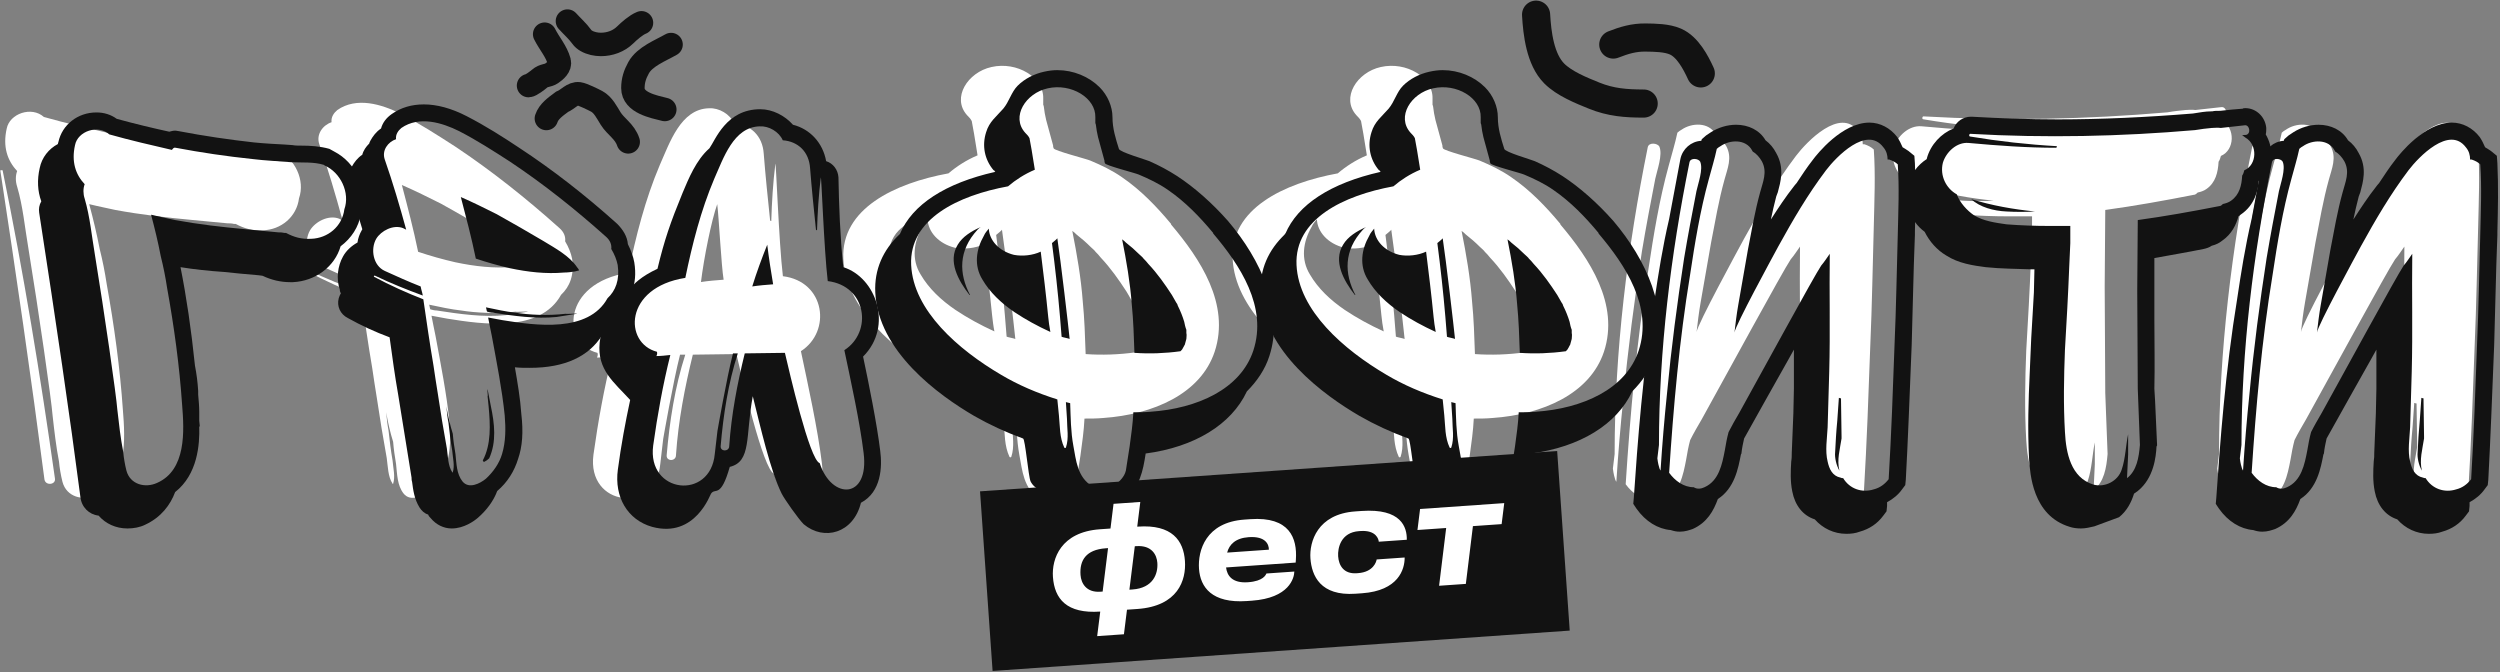 <?xml version="1.0" encoding="UTF-8"?> <svg xmlns="http://www.w3.org/2000/svg" width="1131" height="304" viewBox="0 0 1131 304" fill="none"><rect x="0" y="0" width="1131" height="304" fill="#808080" stroke="none"/> <path d="M135.267 89.729C134.215 98.142 127.117 103.926 118.967 104.188C114.235 104.451 110.555 103.4 106.611 101.297H105.823C104.771 101.034 103.983 101.034 102.931 101.034L86.369 99.456C75.064 98.405 63.497 97.09 52.193 94.987C48.775 94.198 44.569 93.41 40.363 92.358C42.203 99.194 43.78 105.766 45.095 112.601C46.409 117.859 47.461 123.117 48.249 128.374C51.667 147.303 54.296 166.494 55.61 185.685C56.662 198.567 57.714 217.758 43.255 224.067C37.471 226.696 30.11 224.856 28.27 218.021C27.481 214.866 26.955 211.711 26.692 208.819C25.378 201.984 24.589 195.149 23.8 188.051C23.275 180.953 17.491 140.73 12.759 111.812C11.182 102.611 10.393 93.41 7.764 84.472C6.975 82.106 6.975 79.477 7.764 77.373C3.295 72.641 1.192 66.332 3.032 58.182C4.346 51.347 14.336 47.929 19.857 52.925C30.11 55.816 40.363 58.182 50.615 60.548C51.141 59.76 51.667 59.234 52.456 59.497C65.075 61.863 77.43 63.703 90.049 65.017C96.359 65.806 102.931 66.069 109.24 66.595C114.498 66.858 120.282 66.332 125.277 67.909L125.54 68.172C133.426 71.59 138.159 81.58 135.267 89.729ZM24.852 216.443C25.378 219.335 20.646 219.861 20.12 216.969C14.073 170.437 7.238 123.642 0.14 77.111C-0.123 77.111 1.192 76.848 1.192 77.111C10.656 123.38 18.28 169.911 24.852 216.443Z" fill="white"></path> <path d="M253.831 133.369C244.367 150.457 218.603 146.777 202.304 144.148C199.938 143.622 197.572 143.359 195.206 142.834C195.732 145.988 196.521 149.143 197.046 152.035C199.412 164.916 202.041 178.061 203.356 190.943C203.882 197.252 203.882 203.824 202.041 209.871C200.727 214.34 197.835 218.546 194.155 221.964C191.263 224.33 185.742 227.222 182.587 223.278C179.695 219.598 179.695 214.603 179.17 209.871C178.644 206.716 178.118 203.299 177.855 199.881C176.541 195.675 175.489 191.206 174.701 186.474C174.963 189.365 175.226 191.994 175.752 194.623C176.278 199.355 176.804 203.824 177.592 208.294C177.855 211.711 178.907 215.655 177.855 218.809C177.855 219.072 177.855 219.072 177.592 218.809C175.489 215.655 175.489 210.923 174.963 207.242L172.597 193.572C171.283 184.633 169.706 175.695 168.391 166.494C166.551 155.715 164.974 144.674 163.396 133.895C155.247 130.74 147.097 127.06 139.21 122.854C138.947 122.591 139.21 122.065 139.736 122.328C147.36 126.008 155.247 129.163 163.133 132.055C162.87 130.478 162.345 129.163 162.082 127.586C156.035 125.22 150.252 122.591 144.468 119.962C138.684 117.333 137.37 109.183 140.262 104.188C142.628 100.245 148.674 97.09 153.406 98.931L154.984 99.719C151.829 88.152 148.411 76.585 144.468 65.28C142.891 60.811 146.045 56.605 149.989 55.291C149.726 52.925 151.04 51.084 152.618 49.77C161.293 43.723 172.597 47.141 181.01 51.347C189.685 55.816 197.835 61.074 205.985 66.332C222.547 77.373 238.057 89.729 253.042 103.137C255.145 104.977 255.934 107.08 255.671 109.183C257.249 111.812 258.3 114.441 258.826 117.07C259.878 124.431 257.774 129.689 253.831 133.369ZM222.284 105.24C214.66 100.771 207.036 96.302 199.412 92.095C193.629 89.204 187.845 86.312 181.799 83.683C184.428 93.673 187.056 103.663 189.16 113.915C194.68 115.756 200.201 117.333 205.985 118.647C214.66 120.488 223.598 121.539 232.537 120.751C234.377 120.751 236.217 120.488 237.795 120.225L239.898 119.699C239.635 119.173 239.372 118.647 238.846 118.122C235.166 112.601 228.33 108.92 222.284 105.24ZM208.614 140.467C203.882 139.942 199.149 138.89 194.155 137.839C194.417 138.627 194.417 139.416 194.68 139.942C195.732 140.205 196.521 140.467 197.572 140.467C207.825 142.045 218.603 143.622 228.856 142.571L238.846 140.993C238.846 140.73 233.325 141.256 233.325 140.993C224.387 142.045 215.186 141.519 208.614 140.467ZM195.469 186.736C196.258 195.412 196.783 205.139 192.577 213.026L193.103 213.814C194.155 213.289 194.943 212.763 195.732 211.974C199.412 203.824 198.361 194.886 196.521 186.211L194.943 178.061C194.68 178.324 195.206 181.479 194.943 181.479L195.469 186.736Z" fill="white"></path> <path d="M350.24 214.34C345.246 212.763 335.256 169.123 333.152 160.184L313.436 160.447C309.755 175.432 306.863 190.417 305.812 205.928C305.812 208.819 301.343 208.819 301.605 205.928C302.92 190.68 305.286 175.169 310.018 160.447H307.652C304.497 172.803 300.028 198.567 300.028 198.567L298.714 209.871C296.611 232.743 265.326 229.325 268.481 205.665C270.584 190.68 273.213 175.958 276.894 161.236C274.528 161.499 272.162 161.762 270.058 161.762C270.321 161.236 270.584 160.447 270.321 159.659C254.022 155.452 254.022 128.112 284.255 123.38C287.672 106.817 291.878 90.255 298.451 74.745C302.92 64.755 307.915 49.244 320.797 48.981C325.266 48.718 330.261 51.61 332.101 55.816C339.462 56.342 344.983 61.337 345.508 69.487C346.297 79.477 347.349 89.729 348.4 99.719C348.663 99.982 348.663 99.982 348.926 99.982C349.189 91.307 349.715 82.631 350.766 74.219C351.029 71.59 352.344 109.709 354.184 124.957C373.375 127.323 376.267 149.932 362.334 158.87C365.488 173.855 369.957 194.097 371.798 209.345C374.689 232.217 356.024 232.48 350.24 214.34ZM317.116 127.586C320.534 127.06 323.951 126.797 327.369 126.534C326.317 120.225 325.266 98.931 324.477 92.358C321.848 99.719 318.431 116.807 317.116 127.586Z" fill="white"></path> <path d="M529.792 101.559C542.936 117.07 556.607 137.576 549.509 159.133C543.199 178.061 521.905 187.525 499.033 189.103C496.141 189.365 493.513 189.365 490.621 189.365C490.358 194.886 489.569 200.407 488.78 206.191C488.255 210.134 487.466 214.077 486.94 218.021C486.152 221.175 484.048 223.016 481.419 225.382C480.368 226.17 478.791 225.907 478.002 225.119C475.899 226.433 472.744 226.959 470.378 225.645C463.017 221.175 462.491 212.763 461.177 205.928C459.862 198.83 459.862 191.994 459.599 184.896L457.496 184.37C457.759 186.999 457.759 189.891 458.022 192.52C458.022 197.252 459.074 201.984 457.496 206.716C457.233 206.979 456.971 206.979 456.708 206.716C454.342 201.721 454.605 196.201 454.079 190.943L453.29 183.056C443.3 179.901 434.099 175.958 425.686 170.963C404.655 158.607 382.572 139.416 381.521 117.07C380.469 94.461 404.655 82.894 429.104 78.425C432.784 75.27 437.254 72.379 442.249 70.275L440.671 60.548C440.408 58.708 439.883 56.605 439.62 54.765C439.094 53.713 438.305 52.925 437.517 52.136C430.418 44.249 437.779 32.682 448.558 30.316C460.125 27.687 472.218 35.048 471.955 44.512V47.404C471.955 47.404 472.218 47.929 472.218 48.192C472.481 50.295 472.744 52.136 473.27 54.239L476.425 65.806C476.425 66.332 476.425 66.595 476.687 67.121C476.95 68.172 491.409 71.853 493.25 72.641C498.245 74.745 503.24 77.111 507.709 80.265C516.121 86.049 523.219 93.41 529.792 101.297V101.559ZM404.392 107.08C399.397 115.23 404.655 124.694 410.176 131.792H410.439C404.918 121.276 404.655 109.972 414.119 99.719C414.645 99.194 415.171 98.668 415.697 98.405C410.964 100.508 406.758 103.137 404.392 107.08ZM432.259 140.205C437.779 143.885 443.563 147.04 449.872 149.932C449.347 147.303 449.084 144.937 448.821 142.571C447.769 131.792 446.455 121.013 445.14 110.498C441.197 112.338 436.202 112.864 431.996 112.075C424.635 110.235 419.903 104.977 419.64 99.194C418.851 100.245 417.8 101.297 417.274 102.611C413.33 109.446 412.279 117.333 416.485 124.168C420.166 130.478 425.686 135.735 432.259 140.205ZM455.393 152.298C455.919 152.561 458.811 153.086 459.337 153.349C458.811 147.828 454.867 114.178 453.29 103.926C453.29 104.188 450.924 106.029 450.661 106.292C452.238 118.385 453.553 130.215 454.605 142.571L455.393 152.298ZM516.647 153.349C516.647 152.298 516.91 151.509 516.647 150.457V149.143V148.88C516.121 147.566 515.858 146.251 515.595 144.937C514.807 142.308 513.755 139.679 512.441 137.05C512.441 136.787 512.178 136.524 512.178 136.261L511.652 135.473C511.126 134.421 510.338 133.107 509.549 131.792C506.131 126.534 502.451 121.276 497.982 116.544C497.193 115.493 496.404 114.704 495.616 113.915C495.616 113.653 493.513 111.812 493.513 111.812C491.409 109.709 489.306 107.869 486.94 106.029C486.414 105.503 485.889 104.977 485.1 104.451C487.203 114.967 489.043 125.746 489.832 136.261C490.621 144.148 490.884 152.298 491.147 160.184C498.507 160.71 506.131 160.447 513.755 159.396C514.018 159.133 514.807 158.344 514.807 158.081C515.07 157.818 515.595 156.504 515.858 156.241L516.647 153.349Z" fill="white"></path> <path d="M705.909 101.559C719.053 117.07 732.724 137.576 725.626 159.133C719.316 178.061 698.022 187.525 675.15 189.103C672.259 189.365 669.63 189.365 666.738 189.365C666.475 194.886 665.686 200.407 664.898 206.191C664.372 210.134 663.583 214.077 663.057 218.021C662.269 221.175 660.165 223.016 657.537 225.382C656.485 226.17 654.908 225.907 654.119 225.119C652.016 226.433 648.861 226.959 646.495 225.645C639.134 221.175 638.608 212.763 637.294 205.928C635.979 198.83 635.979 191.994 635.717 184.896L633.613 184.37C633.876 186.999 633.876 189.891 634.139 192.52C634.139 197.252 635.191 201.984 633.613 206.716C633.351 206.979 633.088 206.979 632.825 206.716C630.459 201.721 630.722 196.201 630.196 190.943L629.407 183.056C619.417 179.901 610.216 175.958 601.803 170.963C580.772 158.607 558.689 139.416 557.638 117.07C556.586 94.461 580.772 82.894 605.221 78.425C608.902 75.27 613.371 72.379 618.366 70.275L616.788 60.548C616.525 58.708 616 56.605 615.737 54.765C615.211 53.713 614.422 52.925 613.634 52.136C606.536 44.249 613.896 32.682 624.675 30.316C636.242 27.687 648.335 35.048 648.072 44.512V47.404C648.072 47.404 648.335 47.929 648.335 48.192C648.598 50.295 648.861 52.136 649.387 54.239L652.542 65.806C652.542 66.332 652.542 66.595 652.805 67.121C653.067 68.172 667.526 71.853 669.367 72.641C674.362 74.745 679.357 77.111 683.826 80.265C692.238 86.049 699.336 93.41 705.909 101.297V101.559ZM580.509 107.08C575.514 115.23 580.772 124.694 586.293 131.792H586.556C581.035 121.276 580.772 109.972 590.236 99.719C590.762 99.194 591.288 98.668 591.814 98.405C587.081 100.508 582.875 103.137 580.509 107.08ZM608.376 140.205C613.896 143.885 619.68 147.04 625.99 149.932C625.464 147.303 625.201 144.937 624.938 142.571C623.886 131.792 622.572 121.013 621.257 110.498C617.314 112.338 612.319 112.864 608.113 112.075C600.752 110.235 596.02 104.977 595.757 99.194C594.968 100.245 593.917 101.297 593.391 102.611C589.448 109.446 588.396 117.333 592.602 124.168C596.283 130.478 601.803 135.735 608.376 140.205ZM631.51 152.298C632.036 152.561 634.928 153.086 635.454 153.349C634.928 147.828 630.984 114.178 629.407 103.926C629.407 104.188 627.041 106.029 626.778 106.292C628.356 118.385 629.67 130.215 630.722 142.571L631.51 152.298ZM692.764 153.349C692.764 152.298 693.027 151.509 692.764 150.457V149.143V148.88C692.238 147.566 691.975 146.251 691.713 144.937C690.924 142.308 689.872 139.679 688.558 137.05C688.558 136.787 688.295 136.524 688.295 136.261L687.769 135.473C687.243 134.421 686.455 133.107 685.666 131.792C682.248 126.534 678.568 121.276 674.099 116.544C673.31 115.493 672.521 114.704 671.733 113.915C671.733 113.653 669.63 111.812 669.63 111.812C667.526 109.709 665.423 107.869 663.057 106.029C662.532 105.503 662.006 104.977 661.217 104.451C663.32 114.967 665.16 125.746 665.949 136.261C666.738 144.148 667.001 152.298 667.264 160.184C674.625 160.71 682.248 160.447 689.872 159.396C690.135 159.133 690.924 158.344 690.924 158.081C691.187 157.818 691.713 156.504 691.975 156.241L692.764 153.349Z" fill="white"></path> <path d="M847.71 67.646C848.499 78.951 847.973 90.518 847.71 102.085C847.184 119.962 846.922 138.101 846.133 155.978C845.344 178.061 844.556 200.144 843.241 222.227C841.401 224.593 839.035 226.433 835.88 227.222C830.096 229.062 824.05 226.959 820.895 221.701C820.369 221.701 820.107 221.701 819.581 221.438C815.637 220.65 814.06 217.232 813.271 213.551C811.957 208.294 813.008 202.247 813.271 196.726L814.06 169.386C814.586 149.932 814.06 130.74 814.323 111.549C813.008 113.39 811.694 115.493 810.117 117.333C806.699 122.328 780.41 170.7 769.894 189.628C768.054 192.783 766.214 195.938 764.636 199.092C763.848 201.984 763.322 204.876 762.796 208.031C761.482 214.866 759.904 223.016 752.806 226.17C751.229 226.959 749.126 227.222 747.548 226.17C742.553 226.17 738.347 223.016 735.455 219.072C737.558 186.737 740.45 154.138 745.708 122.065C748.074 106.292 750.703 90.255 754.909 75.007C756.224 70.012 757.801 65.017 758.853 60.023C759.379 59.497 760.167 58.971 760.693 58.708C765.162 55.553 773.049 55.028 776.204 60.811C776.204 61.074 776.466 61.074 776.466 61.337C778.307 62.389 779.884 64.229 780.936 66.069C783.827 71.327 781.461 76.322 780.147 81.317C777.518 90.781 775.941 100.245 774.1 109.709L769.368 136.787C768.58 141.256 768.054 145.725 767.528 150.194C768.054 146.514 785.668 114.178 789.085 107.869C796.183 94.987 803.544 82.368 812.483 70.538C817.478 63.966 832.462 48.455 840.612 59.234C842.189 61.074 842.715 63.177 842.715 65.28H843.504C845.081 65.806 846.659 66.595 847.71 67.646ZM748.863 80.791C746.76 91.57 744.657 102.611 742.816 113.653C739.399 135.735 736.507 157.818 734.404 180.164C733.089 192.783 732.038 205.402 731.249 217.758C731.249 218.284 730.986 217.495 730.723 216.969C730.46 216.18 729.935 214.34 729.672 211.974L730.46 205.402C730.46 158.87 736.244 112.075 745.445 66.595C745.971 64.229 749.914 64.755 750.703 66.332C752.28 70.012 749.652 77.111 748.863 80.791ZM820.107 202.247V201.196C820.107 195.149 819.844 189.103 819.844 183.319V182.53C819.318 182.53 819.055 182.267 818.792 182.267L818.003 193.572C817.478 198.83 817.215 203.824 816.952 209.082C816.689 211.448 817.478 215.392 819.055 218.021C817.741 212.763 819.318 207.505 820.107 202.247Z" fill="white"></path> <path d="M1004.74 70.538C1004.48 71.59 1004.21 72.379 1003.69 73.167C1003.42 77.899 1002.37 82.631 998.167 85.523C997.115 86.312 995.538 86.838 994.223 87.1C993.697 87.626 993.172 88.152 992.383 88.152C978.975 90.781 965.831 93.147 952.423 94.987C952.423 106.554 952.16 118.122 952.16 129.689C952.16 145.725 952.423 161.762 952.423 177.798C952.686 186.999 953.212 196.201 953.475 205.402C952.949 211.711 951.898 218.021 947.166 221.701V221.175C947.428 217.495 947.428 213.814 947.691 210.134V200.144C946.64 204.876 946.377 212.237 944.537 217.495C942.696 223.278 936.124 226.433 930.603 224.856C919.562 221.438 917.196 209.345 916.67 199.092C915.881 185.685 916.144 172.015 916.67 158.607C917.459 145.2 918.247 131.529 918.773 117.859L919.299 106.292V97.879C915.881 97.879 912.464 97.879 909.046 97.879C901.948 97.879 894.85 97.616 888.015 97.09C882.494 96.302 876.71 95.513 871.978 92.621C868.561 90.255 865.143 86.575 863.566 82.368C858.308 79.477 855.153 73.167 856.731 66.858C858.308 61.6 863.566 56.605 869.349 57.131C883.809 58.445 898.005 59.497 912.464 59.497C912.464 59.234 912.727 58.971 912.727 58.708C898.53 57.919 884.334 56.342 870.138 53.976C869.349 53.976 869.612 52.399 870.401 52.662C907.206 54.765 944.011 53.976 980.553 50.821C983.445 50.295 986.074 50.033 988.702 49.77C990.017 49.77 991.594 49.507 993.172 49.77C997.115 49.244 1001.06 48.981 1005 48.455C1007.37 48.192 1008.16 52.662 1005.53 53.187C1005 53.187 1004.21 53.187 1003.69 53.45C1004.21 53.713 1004.74 53.976 1005.26 54.502C1011.31 57.919 1011.05 67.909 1004.74 70.538ZM888.015 90.781C892.484 91.044 897.216 91.044 901.948 90.781C891.432 89.729 880.917 87.889 870.664 84.734C874.87 88.678 881.705 90.518 888.015 90.781Z" fill="white"></path> <path d="M1121.13 67.646C1121.92 78.951 1121.39 90.518 1121.13 102.085C1120.6 119.962 1120.34 138.101 1119.55 155.978C1118.76 178.061 1117.97 200.144 1116.66 222.227C1114.82 224.593 1112.45 226.433 1109.3 227.222C1103.51 229.062 1097.47 226.959 1094.31 221.701C1093.79 221.701 1093.52 221.701 1093 221.438C1089.06 220.65 1087.48 217.232 1086.69 213.551C1085.37 208.294 1086.43 202.247 1086.69 196.726L1087.48 169.386C1088 149.932 1087.48 130.74 1087.74 111.549C1086.43 113.39 1085.11 115.493 1083.53 117.333C1080.12 122.328 1053.83 170.7 1043.31 189.628C1041.47 192.783 1039.63 195.938 1038.05 199.092C1037.27 201.984 1036.74 204.876 1036.21 208.031C1034.9 214.866 1033.32 223.016 1026.22 226.17C1024.65 226.959 1022.54 227.222 1020.97 226.17C1015.97 226.17 1011.77 223.016 1008.87 219.072C1010.98 186.737 1013.87 154.138 1019.13 122.065C1021.49 106.292 1024.12 90.255 1028.33 75.007C1029.64 70.012 1031.22 65.017 1032.27 60.023C1032.8 59.497 1033.59 58.971 1034.11 58.708C1038.58 55.553 1046.47 55.028 1049.62 60.811C1049.62 61.074 1049.88 61.074 1049.88 61.337C1051.72 62.389 1053.3 64.229 1054.35 66.069C1057.25 71.327 1054.88 76.322 1053.56 81.317C1050.94 90.781 1049.36 100.245 1047.52 109.709L1042.79 136.787C1042 141.256 1041.47 145.725 1040.95 150.194C1041.47 146.514 1059.09 114.178 1062.5 107.869C1069.6 94.987 1076.96 82.368 1085.9 70.538C1090.9 63.966 1105.88 48.455 1114.03 59.234C1115.61 61.074 1116.13 63.177 1116.13 65.28H1116.92C1118.5 65.806 1120.08 66.595 1121.13 67.646ZM1022.28 80.791C1020.18 91.57 1018.07 102.611 1016.23 113.653C1012.82 135.735 1009.92 157.818 1007.82 180.164C1006.51 192.783 1005.46 205.402 1004.67 217.758C1004.67 218.284 1004.4 217.495 1004.14 216.969C1003.88 216.18 1003.35 214.34 1003.09 211.974L1003.88 205.402C1003.88 158.87 1009.66 112.075 1018.86 66.595C1019.39 64.229 1023.33 64.755 1024.12 66.332C1025.7 70.012 1023.07 77.111 1022.28 80.791ZM1093.52 202.247V201.196C1093.52 195.149 1093.26 189.103 1093.26 183.319V182.53C1092.74 182.53 1092.47 182.267 1092.21 182.267L1091.42 193.572C1090.9 198.83 1090.63 203.824 1090.37 209.082C1090.11 211.448 1090.9 215.392 1092.47 218.021C1091.16 212.763 1092.74 207.505 1093.52 202.247Z" fill="white"></path> <path d="M151.183 68.547C161.114 73.634 166.686 85.746 163.294 96.646C162.326 102.702 158.934 107.789 154.09 111.422C151.425 120.627 142.705 127.167 132.531 127.652H131.32C126.96 127.652 122.842 126.683 118.724 124.745L116.786 124.503C110.73 124.018 106.128 123.534 101.526 123.049C94.259 122.565 87.719 121.838 81.663 120.869C84.327 134.192 86.507 148.968 88.203 165.44C88.93 169.073 89.414 172.949 89.656 176.825V178.52C89.899 181.185 90.141 183.849 90.141 186.514V186.998V190.389L90.383 192.812L90.141 193.054C90.383 201.048 89.414 214.612 79.24 222.606C77.06 228.42 72.942 233.991 65.676 237.382C63.253 238.593 60.346 239.078 57.682 239.078C52.353 239.078 47.751 236.898 44.602 233.264C40.241 232.78 36.85 229.389 36.366 224.786C31.521 187.483 25.465 146.546 17.714 96.162C17.472 94.466 17.714 92.771 18.683 91.075C16.987 86.473 16.745 81.386 17.956 76.057C18.925 71.212 22.074 67.336 26.192 65.156C26.192 64.672 26.434 64.43 26.434 64.187C28.13 56.436 35.154 50.865 43.633 50.865C47.024 50.865 50.173 51.834 52.837 53.772C60.831 55.952 68.825 57.889 76.576 59.585C77.545 59.343 78.272 59.1 79.24 59.1C79.967 59.1 80.452 59.343 80.936 59.343C92.321 61.523 103.948 63.218 114.848 64.43C119.693 64.914 124.295 65.156 128.898 65.398L132.289 65.641C133.5 65.883 134.953 65.883 136.407 65.883C140.283 65.883 144.643 66.125 149.003 67.336L151.183 68.547ZM155.785 94.708C158.45 87.199 154.09 77.995 146.823 74.846L146.581 74.603C141.978 73.15 136.649 73.634 131.804 73.392C125.991 72.908 119.935 72.665 114.122 71.939C102.495 70.728 91.11 69.032 79.483 66.852C78.756 66.61 78.272 67.094 77.787 67.821C68.34 65.641 58.893 63.461 49.446 60.796C44.359 56.194 35.154 59.343 33.943 65.641C32.248 73.15 34.186 78.963 38.303 83.324C37.577 85.261 37.577 87.684 38.303 89.864C40.726 98.1 41.453 106.578 42.906 115.056C47.266 141.701 52.595 178.762 53.08 185.303C53.806 191.843 54.533 198.141 55.744 204.439C55.986 207.103 56.471 210.01 57.197 212.917C58.893 219.215 65.676 220.91 71.005 218.488C84.327 212.675 83.358 194.992 82.389 183.123C81.178 165.44 78.756 147.757 75.607 130.316C74.88 125.472 73.911 120.627 72.7 115.782C71.489 109.484 70.036 103.429 68.34 97.131C72.216 98.1 76.091 98.826 79.24 99.553C89.656 101.491 100.315 102.702 110.73 103.671L125.991 105.124C126.96 105.124 127.687 105.124 128.655 105.367H129.382C133.016 107.304 136.407 108.273 140.767 108.031C148.276 107.789 154.816 102.46 155.785 94.708Z" fill="#121212"></path> <path d="M286.955 118.689C288.651 129.105 284.775 135.645 280.899 139.763C279.93 141.459 278.477 143.154 277.023 144.85C275.812 147.515 274.117 149.937 272.421 151.633C266.365 161.322 255.465 166.409 239.72 166.409C237.298 166.409 235.118 166.409 232.938 166.166C234.149 173.191 235.36 180.216 235.844 187.24C236.813 195.476 236.329 202.016 234.391 207.588C232.695 213.159 229.546 218.246 224.944 222.122C223.248 226.724 220.099 230.842 216.224 234.233C214.528 235.687 209.926 239.078 204.354 239.078C200.721 239.078 197.33 237.382 194.907 234.475C194.423 233.991 193.938 233.506 193.696 232.78C192.001 232.295 190.789 231.084 189.821 229.631C187.398 225.755 186.914 221.637 186.429 218.004C186.187 217.277 186.187 216.55 186.187 216.066L180.131 178.52C178.678 170.284 177.467 161.564 176.256 152.601C169.715 150.179 163.417 147.272 157.362 143.881C153.97 142.186 152.275 138.552 153.244 134.919C153.486 134.192 153.728 133.465 154.213 132.739C153.97 132.254 153.728 131.77 153.728 131.043C152.033 125.956 152.759 120.385 155.182 116.025C156.635 113.36 159.057 111.18 161.722 109.727C161.964 107.789 162.691 105.851 163.66 104.155C163.66 104.155 163.902 103.913 163.902 103.671C162.206 97.857 160.268 92.044 158.331 86.715C157.119 83.081 157.362 78.963 159.057 75.572C160.268 73.392 161.722 71.454 163.902 70.001C164.386 68.063 165.598 66.368 167.051 64.914C167.051 64.672 167.293 64.187 167.535 63.703C168.746 61.523 170.2 59.585 172.38 58.132C173.107 55.467 174.802 53.287 177.225 51.591C181.342 48.685 186.187 47.231 191.758 47.231C197.572 47.231 204.112 48.927 211.137 52.56C219.615 56.92 227.608 62.007 234.875 66.852C249.651 76.541 264.67 88.168 279.204 101.249C281.868 103.913 283.806 107.062 284.048 110.453C285.502 113.36 286.47 116.025 286.955 118.689ZM274.843 134.919C278.477 131.527 280.415 126.683 279.446 119.9C278.961 117.478 277.992 115.056 276.539 112.633C276.781 110.696 276.055 108.758 274.117 107.062C260.31 94.708 246.018 83.324 230.757 73.15C223.248 68.305 215.739 63.461 207.746 59.343C199.994 55.467 189.578 52.318 181.585 57.889C180.131 59.1 178.92 60.796 179.162 62.976C175.529 64.187 172.622 68.063 174.076 72.181C177.709 82.597 180.858 93.255 183.765 103.913L182.311 103.186C177.951 101.491 172.38 104.398 170.2 108.031C167.535 112.633 168.746 120.143 174.076 122.565C179.405 124.987 184.734 127.41 190.305 129.59C190.547 131.043 191.032 132.254 191.274 133.708C184.007 131.043 176.74 128.136 169.715 124.745C169.231 124.503 168.989 124.987 169.231 125.229C176.498 129.105 184.007 132.496 191.516 135.403C192.97 145.335 194.423 155.508 196.119 165.44C197.33 173.918 198.783 182.154 199.994 190.389L202.174 202.985C202.659 206.377 202.659 210.737 204.597 213.644C204.839 213.886 204.839 213.886 204.839 213.644C205.808 210.737 204.839 207.103 204.597 203.954C203.87 199.836 203.385 195.718 202.901 191.358C202.417 188.936 202.174 186.514 201.932 183.849C202.659 188.209 203.628 192.327 204.839 196.203C205.081 199.352 205.566 202.501 206.05 205.408C206.534 209.768 206.534 214.37 209.199 217.761C212.106 221.395 217.193 218.73 219.857 216.55C223.248 213.401 225.913 209.526 227.124 205.408C228.82 199.836 228.82 193.781 228.335 187.967C227.124 176.098 224.702 163.986 222.522 152.117C222.037 149.452 221.31 146.546 220.826 143.639C223.006 144.123 225.186 144.366 227.366 144.85C242.385 147.272 266.123 150.664 274.843 134.919ZM245.776 109C251.347 112.391 257.645 115.782 261.036 120.869C261.521 121.354 261.763 121.838 262.005 122.323L260.067 122.807C258.614 123.049 256.918 123.292 255.223 123.292C246.987 124.018 238.751 123.049 230.757 121.354C225.428 120.143 220.342 118.689 215.255 116.994C213.317 107.547 210.895 98.342 208.472 89.137C214.044 91.559 219.373 94.224 224.702 96.888C231.726 100.764 238.751 104.882 245.776 109ZM233.18 141.459C239.236 142.428 247.714 142.912 255.949 141.943C255.949 142.186 261.036 141.701 261.036 141.943L251.832 143.397C242.385 144.366 232.453 142.912 223.006 141.459C222.037 141.459 221.31 141.217 220.342 140.974C220.099 140.49 220.099 139.763 219.857 139.037C224.459 140.005 228.82 140.974 233.18 141.459ZM221.068 184.091L220.584 179.247C220.826 179.247 220.342 176.34 220.584 176.098L222.037 183.607C223.733 191.601 224.702 199.836 221.31 207.346C220.584 208.072 219.857 208.557 218.888 209.041L218.404 208.314C222.279 201.048 221.795 192.085 221.068 184.091Z" fill="#121212"></path> <path d="M398.211 203.954C399.179 211.221 398.695 222.606 389.49 227.451C386.099 241.258 372.776 244.891 363.572 237.14C361.149 234.718 354.851 225.755 353.64 223.333C348.553 213.159 343.951 192.812 340.56 179.247C337.169 197.414 340.075 208.799 330.144 211.221C326.026 225.755 323.604 220.426 321.666 223.333C321.424 223.333 314.641 243.68 295.02 238.351C283.878 235.202 277.822 224.786 279.518 212.432C280.971 201.532 282.909 191.116 285.089 180.942C277.822 172.949 270.071 167.378 271.282 155.024C272.493 143.881 280.244 139.279 280.729 138.31C282.667 135.645 282.909 128.378 297.443 121.596C300.592 108.516 303.256 100.764 308.828 87.199C311.492 80.901 314.883 72.423 320.939 67.094C323.604 63.461 328.448 49.411 343.951 49.411C349.522 49.411 355.094 52.318 358.727 56.436C366.478 58.374 372.292 64.672 373.745 72.908C376.894 73.877 379.074 76.783 379.317 80.175C379.559 93.013 380.043 106.82 381.497 120.869C396.273 125.472 404.266 147.515 390.459 161.322C392.881 172.707 396.757 191.843 398.211 203.954ZM370.839 209.526C376.168 226.24 393.366 225.997 390.701 204.923C389.006 190.874 384.888 172.222 381.981 158.415C394.819 150.179 392.155 129.347 374.472 127.167C372.776 113.118 371.565 77.995 371.323 80.417C370.354 88.168 369.87 96.162 369.627 104.155C369.385 104.155 369.385 104.155 369.143 103.913C368.174 94.708 367.205 85.261 366.478 76.057C365.994 68.547 360.907 63.945 354.125 63.461C352.429 59.585 347.827 56.92 343.709 57.163C331.839 57.405 327.237 71.697 323.119 80.901C317.063 95.193 313.188 110.453 310.039 125.714C282.182 130.074 282.182 155.266 297.201 159.142C297.443 159.868 297.201 160.595 296.958 161.08C298.896 161.08 301.076 160.837 303.256 160.595C299.865 174.16 297.443 187.725 295.505 201.532C292.598 223.333 321.424 226.482 323.361 205.408L324.573 194.992C324.573 194.992 328.69 171.253 331.597 159.868H333.777C329.417 173.433 327.237 187.725 326.026 201.774C325.784 204.439 329.902 204.439 329.902 201.774C330.871 187.483 333.535 173.676 336.926 159.868L355.094 159.626C357.031 167.862 366.236 208.072 370.839 209.526ZM340.318 129.59C342.255 123.292 344.678 116.751 347.1 110.696C347.827 116.751 348.796 122.807 349.764 128.621C346.615 128.863 343.467 129.105 340.318 129.59Z" fill="#121212"></path> <path d="M555.607 100.037C570.383 117.478 581.041 140.49 574.259 161.08C572.321 167.135 568.688 172.464 564.085 177.067C557.061 192.085 540.347 202.259 518.304 205.165C517.093 213.159 515.639 220.184 509.099 225.513C508.857 225.755 508.615 225.997 508.372 225.997V226.24C506.192 236.898 491.659 244.165 481.727 238.351C474.702 234.233 472.038 227.451 470.827 221.637C468.889 221.153 467.193 219.699 466.224 217.761C465.255 215.581 463.802 198.625 462.833 198.383C454.839 195.476 447.573 192.085 440.79 188.209C424.561 178.762 397.189 158.899 395.978 132.254C395.493 122.08 399.369 113.118 407.12 105.851C412.691 92.528 427.71 82.839 450.237 77.752C450.237 77.752 450.237 77.51 449.995 77.51C449.995 77.268 449.753 77.026 449.51 77.026C445.393 72.181 444.181 65.883 446.119 59.827C447.573 54.983 450.722 52.803 453.871 49.169C456.535 46.02 457.504 41.66 460.411 38.753C463.56 35.604 467.92 33.424 472.28 32.455C474.46 31.971 476.398 31.729 478.336 31.729C485.603 31.729 492.627 34.635 497.472 39.48C501.106 43.113 503.286 48.2 503.286 53.045C503.286 58.132 504.739 62.734 506.192 67.336C506.435 68.79 518.304 72.181 519.999 72.908C524.36 74.846 528.478 77.026 532.595 79.69C540.347 84.777 548.34 91.802 555.607 100.037ZM566.992 158.657C573.532 138.794 560.936 119.9 548.825 105.609V105.367C542.769 98.1 536.229 91.317 528.478 85.988C524.36 83.081 519.757 80.901 515.155 78.963C513.459 78.237 500.137 74.846 499.894 73.877C499.652 73.392 499.652 73.15 499.652 72.665L496.745 62.007C496.261 60.069 496.019 58.374 495.776 56.436C495.776 56.194 495.534 55.709 495.534 55.709V53.045C495.776 44.325 484.634 37.542 473.976 39.964C464.044 42.144 457.262 52.803 463.802 60.069C464.529 60.796 465.255 61.523 465.74 62.492L466.709 67.821C467.193 70.728 467.678 73.877 468.162 76.783C463.56 78.721 459.442 81.386 456.051 84.293C433.523 88.41 411.238 99.069 412.207 119.9C413.176 140.49 433.523 158.173 452.902 169.558C460.653 174.16 469.131 177.793 478.336 180.7L479.063 187.967C479.547 192.812 479.305 197.899 481.485 202.501C481.727 202.743 481.969 202.743 482.212 202.501C483.665 198.141 482.696 193.781 482.696 189.421C482.454 186.998 482.454 184.334 482.212 181.911L484.149 182.396C484.392 188.936 484.392 195.234 485.603 201.774C486.814 208.072 487.298 215.824 494.081 219.942C496.261 221.153 499.168 220.668 501.105 219.457C501.832 220.184 503.286 220.426 504.255 219.699C506.677 217.519 508.615 215.824 509.341 212.917C509.826 209.283 510.552 205.65 511.037 202.016C511.764 196.687 512.49 191.601 512.733 186.514C515.397 186.514 517.819 186.514 520.484 186.271C541.558 184.818 561.179 176.098 566.992 158.657ZM495.534 55.709C495.292 54.983 495.292 54.74 495.534 55.709V55.709ZM442.244 103.913C433.523 113.36 433.765 123.776 438.852 133.465H438.61C433.523 126.925 428.679 118.205 433.281 110.696C435.461 107.062 439.337 104.64 443.697 102.702C443.212 102.944 442.728 103.429 442.244 103.913ZM470.827 113.845C472.038 123.534 473.249 133.465 474.218 143.397C474.46 145.577 474.702 147.757 475.187 150.179C469.373 147.515 464.044 144.608 458.957 141.217C452.902 137.099 447.815 132.254 444.424 126.441C440.548 120.143 441.517 112.876 445.15 106.578C445.635 105.367 446.604 104.398 447.33 103.429C447.573 108.758 451.933 113.602 458.715 115.298C462.591 116.025 467.193 115.54 470.827 113.845ZM475.914 109.969C476.156 109.727 478.336 108.031 478.336 107.789C479.789 117.236 483.423 148.241 483.907 153.328C483.423 153.086 480.758 152.601 480.274 152.359L479.547 143.397C478.578 132.012 477.367 121.112 475.914 109.969ZM536.713 150.664C536.956 151.633 536.713 152.359 536.713 153.328L535.987 155.993C535.744 156.235 535.26 157.446 535.018 157.688C535.018 157.931 534.291 158.657 534.049 158.899C527.024 159.868 519.999 160.111 513.217 159.626C512.975 152.359 512.733 144.85 512.006 137.583C511.279 127.894 509.584 117.963 507.646 108.273C508.372 108.758 508.857 109.242 509.341 109.727C511.521 111.422 513.459 113.118 515.397 115.056C515.397 115.056 517.335 116.751 517.335 116.994C518.062 117.72 518.788 118.447 519.515 119.416C523.633 123.776 527.024 128.621 530.173 133.465L532.111 136.857C532.353 137.099 532.353 137.341 532.595 137.583C532.595 137.825 532.838 138.068 532.838 138.31C534.049 140.732 535.018 143.154 535.744 145.577C535.987 146.788 536.229 147.999 536.713 149.21V149.452C536.713 149.695 536.713 149.937 536.713 150.664ZM438.852 133.465V133.708V133.465ZM536.713 153.328V154.055C536.713 153.813 536.713 153.57 536.713 153.328Z" fill="#121212"></path> <path d="M729.947 100.037C744.723 117.478 755.381 140.49 748.599 161.08C746.661 167.135 743.027 172.464 738.425 177.067C731.4 192.085 714.686 202.259 692.643 205.165C691.432 213.159 689.979 220.184 683.439 225.513C683.196 225.755 682.954 225.997 682.712 225.997V226.24C680.532 236.898 665.998 244.165 656.067 238.351C649.042 234.233 646.377 227.451 645.166 221.637C643.228 221.153 641.533 219.699 640.564 217.761C639.595 215.581 638.142 198.625 637.173 198.383C629.179 195.476 621.912 192.085 615.13 188.209C598.9 178.762 571.528 158.899 570.317 132.254C569.833 122.08 573.708 113.118 581.46 105.851C587.031 92.528 602.049 82.839 624.577 77.752C624.577 77.752 624.577 77.51 624.334 77.51C624.334 77.268 624.092 77.026 623.85 77.026C619.732 72.181 618.521 65.883 620.459 59.827C621.912 54.983 625.061 52.803 628.21 49.169C630.875 46.02 631.844 41.66 634.75 38.753C637.899 35.604 642.26 33.424 646.62 32.455C648.8 31.971 650.738 31.729 652.675 31.729C659.942 31.729 666.967 34.635 671.812 39.48C675.445 43.113 677.625 48.2 677.625 53.045C677.625 58.132 679.079 62.734 680.532 67.336C680.774 68.79 692.643 72.181 694.339 72.908C698.699 74.846 702.817 77.026 706.935 79.69C714.686 84.777 722.68 91.802 729.947 100.037ZM741.332 158.657C747.872 138.794 735.276 119.9 723.164 105.609V105.367C717.109 98.1 710.569 91.317 702.817 85.988C698.699 83.081 694.097 80.901 689.494 78.963C687.799 78.237 674.476 74.846 674.234 73.877C673.992 73.392 673.992 73.15 673.992 72.665L671.085 62.007C670.6 60.069 670.358 58.374 670.116 56.436C670.116 56.194 669.874 55.709 669.874 55.709V53.045C670.116 44.325 658.973 37.542 648.315 39.964C638.384 42.144 631.601 52.803 638.142 60.069C638.868 60.796 639.595 61.523 640.079 62.492L641.048 67.821C641.533 70.728 642.017 73.877 642.502 76.783C637.899 78.721 633.781 81.386 630.39 84.293C607.863 88.41 585.578 99.069 586.547 119.9C587.515 140.49 607.863 158.173 627.241 169.558C634.993 174.16 643.471 177.793 652.675 180.7L653.402 187.967C653.887 192.812 653.644 197.899 655.824 202.501C656.067 202.743 656.309 202.743 656.551 202.501C658.005 198.141 657.036 193.781 657.036 189.421C656.793 186.998 656.793 184.334 656.551 181.911L658.489 182.396C658.731 188.936 658.731 195.234 659.942 201.774C661.154 208.072 661.638 215.824 668.42 219.942C670.6 221.153 673.507 220.668 675.445 219.457C676.172 220.184 677.625 220.426 678.594 219.699C681.016 217.519 682.954 215.824 683.681 212.917C684.165 209.283 684.892 205.65 685.377 202.016C686.103 196.687 686.83 191.601 687.072 186.514C689.737 186.514 692.159 186.514 694.824 186.271C715.898 184.818 735.518 176.098 741.332 158.657ZM669.874 55.709C669.632 54.983 669.632 54.74 669.874 55.709V55.709ZM616.583 103.913C607.863 113.36 608.105 123.776 613.192 133.465H612.95C607.863 126.925 603.018 118.205 607.621 110.696C609.801 107.062 613.676 104.64 618.036 102.702C617.552 102.944 617.068 103.429 616.583 103.913ZM645.166 113.845C646.377 123.534 647.589 133.465 648.558 143.397C648.8 145.577 649.042 147.757 649.526 150.179C643.713 147.515 638.384 144.608 633.297 141.217C627.241 137.099 622.154 132.254 618.763 126.441C614.887 120.143 615.856 112.876 619.49 106.578C619.974 105.367 620.943 104.398 621.67 103.429C621.912 108.758 626.272 113.602 633.055 115.298C636.93 116.025 641.533 115.54 645.166 113.845ZM650.253 109.969C650.495 109.727 652.675 108.031 652.675 107.789C654.129 117.236 657.762 148.241 658.247 153.328C657.762 153.086 655.098 152.601 654.613 152.359L653.887 143.397C652.918 132.012 651.707 121.112 650.253 109.969ZM711.053 150.664C711.295 151.633 711.053 152.359 711.053 153.328L710.326 155.993C710.084 156.235 709.6 157.446 709.357 157.688C709.357 157.931 708.631 158.657 708.388 158.899C701.364 159.868 694.339 160.111 687.557 159.626C687.314 152.359 687.072 144.85 686.345 137.583C685.619 127.894 683.923 117.963 681.985 108.273C682.712 108.758 683.197 109.242 683.681 109.727C685.861 111.422 687.799 113.118 689.737 115.056C689.737 115.056 691.675 116.751 691.675 116.994C692.401 117.72 693.128 118.447 693.855 119.416C697.973 123.776 701.364 128.621 704.513 133.465L706.451 136.857C706.693 137.099 706.693 137.341 706.935 137.583C706.935 137.825 707.177 138.068 707.177 138.31C708.388 140.732 709.357 143.154 710.084 145.577C710.326 146.788 710.569 147.999 711.053 149.21V149.452C711.053 149.695 711.053 149.937 711.053 150.664ZM613.192 133.465V133.708V133.465ZM711.053 153.328V154.055C711.053 153.813 711.053 153.57 711.053 153.328Z" fill="#121212"></path> <path d="M866.304 73.877C866.788 84.293 866.546 94.708 866.304 104.882V106.335C866.061 110.696 866.061 115.298 865.819 119.9C865.577 131.77 865.093 143.881 864.85 155.993C863.881 179.974 863.155 199.352 862.186 217.035L861.944 219.457L860.49 221.395C858.795 223.817 856.372 225.755 853.708 227.208V228.904L853.465 231.326L852.012 233.264C849.348 236.898 845.714 239.32 841.354 240.531C839.416 241.258 837.478 241.5 835.298 241.5C829.727 241.5 824.64 239.078 821.007 234.96C815.678 233.264 812.044 228.662 810.833 222.364C809.864 217.761 810.106 212.917 810.348 208.799C810.591 207.346 810.591 206.134 810.591 204.923L811.317 186.998C811.317 183.365 811.56 179.731 811.56 175.856V168.104C811.56 168.104 811.56 162.291 811.56 158.173L809.137 162.533C809.137 162.533 789.759 196.93 789.032 198.383C788.548 200.563 788.063 202.743 787.821 205.165L787.579 205.65C786.368 211.948 784.672 220.91 777.163 225.755C775.225 231.084 772.318 236.413 765.778 239.32C764.325 239.804 762.387 240.531 759.965 240.531C758.511 240.531 757.3 240.289 755.847 239.804C750.033 239.32 744.462 235.929 740.344 230.115L738.891 227.935L739.133 225.271C740.828 200.321 743.251 167.62 748.58 135.161C750.275 123.776 752.213 111.422 755.12 99.069L760.207 71.939C761.176 67.336 765.051 63.945 769.654 63.703L769.896 62.976L771.834 61.281L774.014 59.827C777.405 57.647 781.523 56.436 785.399 56.436C790.97 56.436 796.057 58.858 798.721 63.461C800.659 64.914 802.355 66.852 803.566 69.274C807.442 76.057 805.504 82.355 804.293 86.957L803.566 88.895C802.597 92.528 801.87 95.92 801.144 99.311C804.535 93.982 807.926 88.895 811.56 84.293C811.802 84.05 812.044 83.566 812.771 82.839C815.193 79.206 817.373 75.814 820.038 72.423C821.976 69.759 833.36 55.467 845.714 55.467C850.559 55.467 855.161 57.889 858.31 62.007C859.279 63.461 860.006 64.914 860.732 66.61C861.459 67.094 862.428 67.579 863.397 68.305L866.061 70.485L866.304 73.877ZM858.552 106.093C858.795 95.435 859.279 84.777 858.552 74.361C857.583 73.392 856.13 72.665 854.677 72.181H853.95C853.95 70.243 853.465 68.305 852.012 66.61C844.503 56.678 830.696 70.97 826.093 77.026C817.858 87.926 811.075 99.553 804.535 111.422C801.386 117.236 785.157 147.03 784.672 150.421C785.157 146.303 785.641 142.186 786.368 138.068L790.728 113.118C792.423 104.398 793.877 95.677 796.299 86.957C797.51 82.355 799.69 77.752 797.026 72.908C796.057 71.212 794.604 69.516 792.908 68.547C792.908 68.305 792.666 68.305 792.666 68.063C789.759 62.734 782.492 63.218 778.374 66.125C777.89 66.368 777.163 66.852 776.678 67.336C775.71 71.939 774.256 76.541 773.045 81.144C769.169 95.193 766.747 109.969 764.567 124.503C759.722 154.055 757.058 184.091 755.12 213.886C757.784 217.519 761.66 220.426 766.263 220.426C767.716 221.395 769.654 221.153 771.107 220.426C777.647 217.519 779.101 210.01 780.312 203.712C780.796 200.805 781.281 198.141 782.008 195.476C783.461 192.569 785.156 189.663 786.852 186.756C796.541 169.315 820.764 124.745 823.913 120.143C825.367 118.447 826.578 116.509 827.789 114.814C827.547 132.496 828.031 150.179 827.547 168.104L826.82 193.296C826.578 198.383 825.609 203.954 826.82 208.799C827.547 212.19 829 215.339 832.634 216.066C833.118 216.308 833.36 216.308 833.845 216.308C836.752 221.153 842.323 223.091 847.652 221.395C850.559 220.668 852.739 218.973 854.434 216.793C855.646 196.445 856.372 176.098 857.099 155.75C857.826 139.279 858.068 122.565 858.552 106.093ZM751.244 212.675C751.971 201.29 752.94 189.663 754.151 178.036C756.089 157.446 758.753 137.099 761.902 116.751C763.598 106.578 765.536 96.404 767.474 86.473C768.2 83.081 770.623 76.541 769.169 73.15C768.443 71.697 764.809 71.212 764.325 73.392C755.847 115.298 750.518 158.415 750.518 201.29L749.791 207.346C750.033 209.526 750.518 211.221 750.76 211.948C751.002 212.432 751.244 213.159 751.244 212.675ZM832.876 180.216V180.942C832.876 186.271 833.118 191.843 833.118 197.414V198.383C832.391 203.228 830.938 208.072 832.149 212.917C830.696 210.495 829.969 206.861 830.211 204.681C830.454 199.836 830.696 195.234 831.18 190.389L831.907 179.974C832.149 179.974 832.391 180.216 832.876 180.216Z" fill="#121212"></path> <path d="M1025.02 60.796C1026.72 63.703 1027.69 67.094 1027.44 70.485C1027.2 75.088 1025.02 79.206 1021.87 81.87C1021.63 85.746 1020.18 92.771 1013.64 97.131C1013.39 97.373 1013.15 97.615 1012.67 97.857C1011.7 101.491 1009.76 105.851 1005.16 109C1003.95 109.969 1002.49 110.696 1000.56 111.18C999.587 111.907 998.134 112.391 996.923 112.633C989.898 114.087 982.389 115.298 974.637 116.751V131.527C974.637 135.888 974.637 140.248 974.637 144.608C974.637 154.782 974.88 165.44 974.637 175.856C975.122 182.638 975.364 191.843 975.849 201.048V201.532L975.606 202.016C975.364 206.619 974.395 216.308 967.128 222.122L965.433 223.333C964.222 227.208 962.284 231.084 958.65 233.991L947.508 238.109C945.57 238.593 943.39 239.078 941.452 239.078C939.514 239.078 937.818 238.835 936.365 238.351C919.409 233.264 918.44 214.128 917.956 207.83C917.229 193.781 917.713 180.216 918.198 169.8L918.924 153.086C919.409 146.303 919.651 139.279 920.136 132.254L920.378 121.838H918.682C912.142 121.596 905.36 121.596 898.335 120.869C892.764 120.143 885.981 119.174 880.41 115.54C876.292 113.118 872.901 109.242 870.721 104.882C864.18 100.037 861.031 91.559 863.211 83.566C864.423 78.721 867.572 74.603 871.69 71.939V71.697C873.385 65.398 878.23 60.312 883.801 58.132C885.012 54.983 888.161 52.803 891.552 52.803H892.037C904.875 53.529 917.956 54.014 931.036 54.014C950.657 54.014 971.246 53.045 992.078 51.349C994.985 50.865 997.892 50.38 1000.31 50.38H1000.8C1001.77 50.138 1002.74 50.138 1004.19 50.138H1004.43C1008.31 49.654 1011.46 49.411 1014.61 49.169C1014.85 48.927 1015.33 48.927 1015.82 48.927C1020.66 48.927 1024.78 52.803 1025.26 57.889C1025.26 58.858 1025.26 59.827 1025.02 60.796ZM1015.33 77.026C1021.15 74.603 1021.39 65.398 1015.82 62.249C1015.33 61.765 1014.85 61.523 1014.36 61.281C1014.85 61.038 1015.57 61.038 1016.06 61.038C1018.48 60.554 1017.75 56.436 1015.57 56.678C1011.94 57.163 1008.31 57.405 1004.67 57.889C1003.22 57.647 1001.77 57.889 1000.56 57.889C998.134 58.132 995.712 58.374 993.047 58.858C959.377 61.765 925.465 62.492 891.552 60.554C890.826 60.312 890.584 61.765 891.31 61.765C904.391 63.945 917.471 65.398 930.552 66.125C930.552 66.368 930.309 66.61 930.309 66.852C916.987 66.852 903.906 65.883 890.583 64.672C885.254 64.187 880.41 68.79 878.956 73.634C877.503 79.448 880.41 85.261 885.254 87.926C886.708 91.802 889.857 95.193 893.006 97.373C897.366 100.037 902.695 100.764 907.782 101.491C914.08 101.975 920.62 102.218 927.16 102.218H936.607C936.607 104.64 936.607 107.304 936.607 109.969L936.123 120.627C935.638 133.223 934.912 145.819 934.185 158.173C933.701 170.527 933.458 183.123 934.185 195.476C934.669 204.923 936.85 216.066 947.023 219.215C952.11 220.668 958.166 217.761 959.861 212.432C961.557 207.588 961.799 200.805 962.768 196.445V205.65C962.526 209.041 962.526 212.432 962.284 215.824V216.308C966.644 212.917 967.613 207.103 968.097 201.29C967.855 192.812 967.371 184.334 967.128 175.856C967.128 161.08 966.886 146.303 966.886 131.527C966.886 120.869 967.128 110.211 967.128 99.553C979.482 97.857 991.594 95.677 1003.95 93.255C1004.67 93.255 1005.16 92.771 1005.64 92.286C1006.85 92.044 1008.31 91.559 1009.28 90.833C1013.15 88.168 1014.12 83.808 1014.36 79.448C1014.85 78.721 1015.09 77.995 1015.33 77.026ZM907.782 95.677C901.968 95.435 895.67 93.74 891.795 90.106C901.242 93.013 910.931 94.708 920.62 95.677C916.26 95.92 911.9 95.92 907.782 95.677Z" fill="#121212"></path> <path d="M1129.82 73.877C1130.31 84.293 1130.07 94.708 1129.82 104.882V106.335C1129.58 110.696 1129.58 115.298 1129.34 119.9C1129.1 131.77 1128.61 143.881 1128.37 155.993C1127.4 179.974 1126.67 199.352 1125.71 217.035L1125.46 219.457L1124.01 221.395C1122.31 223.817 1119.89 225.755 1117.23 227.208V228.904L1116.99 231.326L1115.53 233.264C1112.87 236.898 1109.23 239.32 1104.87 240.531C1102.94 241.258 1101 241.5 1098.82 241.5C1093.25 241.5 1088.16 239.078 1084.53 234.96C1079.2 233.264 1075.56 228.662 1074.35 222.364C1073.38 217.761 1073.63 212.917 1073.87 208.799C1074.11 207.346 1074.11 206.134 1074.11 204.923L1074.84 186.998C1074.84 183.365 1075.08 179.731 1075.08 175.856V168.104C1075.08 168.104 1075.08 162.291 1075.08 158.173L1072.66 162.533C1072.66 162.533 1053.28 196.93 1052.55 198.383C1052.07 200.563 1051.58 202.743 1051.34 205.165L1051.1 205.65C1049.89 211.948 1048.19 220.91 1040.68 225.755C1038.75 231.084 1035.84 236.413 1029.3 239.32C1027.84 239.804 1025.91 240.531 1023.48 240.531C1022.03 240.531 1020.82 240.289 1019.37 239.804C1013.55 239.32 1007.98 235.929 1003.86 230.115L1002.41 227.935L1002.65 225.271C1004.35 200.321 1006.77 167.62 1012.1 135.161C1013.8 123.776 1015.73 111.422 1018.64 99.069L1023.73 71.939C1024.7 67.336 1028.57 63.945 1033.17 63.703L1033.42 62.976L1035.35 61.281L1037.53 59.827C1040.93 57.647 1045.04 56.436 1048.92 56.436C1054.49 56.436 1059.58 58.858 1062.24 63.461C1064.18 64.914 1065.88 66.852 1067.09 69.274C1070.96 76.057 1069.02 82.355 1067.81 86.957L1067.09 88.895C1066.12 92.528 1065.39 95.92 1064.66 99.311C1068.06 93.982 1071.45 88.895 1075.08 84.293C1075.32 84.05 1075.56 83.566 1076.29 82.839C1078.71 79.206 1080.89 75.814 1083.56 72.423C1085.5 69.759 1096.88 55.467 1109.23 55.467C1114.08 55.467 1118.68 57.889 1121.83 62.007C1122.8 63.461 1123.53 64.914 1124.25 66.61C1124.98 67.094 1125.95 67.579 1126.92 68.305L1129.58 70.485L1129.82 73.877ZM1122.07 106.093C1122.31 95.435 1122.8 84.777 1122.07 74.361C1121.1 73.392 1119.65 72.665 1118.2 72.181H1117.47C1117.47 70.243 1116.99 68.305 1115.53 66.61C1108.02 56.678 1094.22 70.97 1089.61 77.026C1081.38 87.926 1074.6 99.553 1068.06 111.422C1064.91 117.236 1048.68 147.03 1048.19 150.421C1048.68 146.303 1049.16 142.186 1049.89 138.068L1054.25 113.118C1055.94 104.398 1057.4 95.677 1059.82 86.957C1061.03 82.355 1063.21 77.752 1060.55 72.908C1059.58 71.212 1058.12 69.516 1056.43 68.547C1056.43 68.305 1056.19 68.305 1056.19 68.063C1053.28 62.734 1046.01 63.218 1041.89 66.125C1041.41 66.368 1040.68 66.852 1040.2 67.336C1039.23 71.939 1037.78 76.541 1036.57 81.144C1032.69 95.193 1030.27 109.969 1028.09 124.503C1023.24 154.055 1020.58 184.091 1018.64 213.886C1021.3 217.519 1025.18 220.426 1029.78 220.426C1031.24 221.395 1033.17 221.153 1034.63 220.426C1041.17 217.519 1042.62 210.01 1043.83 203.712C1044.32 200.805 1044.8 198.141 1045.53 195.476C1046.98 192.569 1048.68 189.663 1050.37 186.756C1060.06 169.315 1084.28 124.745 1087.43 120.143C1088.89 118.447 1090.1 116.509 1091.31 114.814C1091.07 132.496 1091.55 150.179 1091.07 168.104L1090.34 193.296C1090.1 198.383 1089.13 203.954 1090.34 208.799C1091.07 212.19 1092.52 215.339 1096.15 216.066C1096.64 216.308 1096.88 216.308 1097.36 216.308C1100.27 221.153 1105.84 223.091 1111.17 221.395C1114.08 220.668 1116.26 218.973 1117.95 216.793C1119.17 196.445 1119.89 176.098 1120.62 155.75C1121.35 139.279 1121.59 122.565 1122.07 106.093ZM1014.76 212.675C1015.49 201.29 1016.46 189.663 1017.67 178.036C1019.61 157.446 1022.27 137.099 1025.42 116.751C1027.12 106.578 1029.06 96.404 1030.99 86.473C1031.72 83.081 1034.14 76.541 1032.69 73.15C1031.96 71.697 1028.33 71.212 1027.84 73.392C1019.37 115.298 1014.04 158.415 1014.04 201.29L1013.31 207.346C1013.55 209.526 1014.04 211.221 1014.28 211.948C1014.52 212.432 1014.76 213.159 1014.76 212.675ZM1096.4 180.216V180.942C1096.4 186.271 1096.64 191.843 1096.64 197.414V198.383C1095.91 203.228 1094.46 208.072 1095.67 212.917C1094.22 210.495 1093.49 206.861 1093.73 204.681C1093.97 199.836 1094.22 195.234 1094.7 190.389L1095.43 179.974C1095.67 179.974 1095.91 180.216 1096.4 180.216Z" fill="#121212"></path> <rect x="443.367" y="222.287" width="261.731" height="81.448" transform="rotate(-4 443.367 222.287)" fill="#121212"></rect> <path d="M514.54 275.502L509.852 275.83L508.464 286.941L496.363 287.787L497.751 276.676C482.545 277.739 477.04 270.93 476.344 260.983C475.772 252.81 479.89 240.68 497.63 239.44L502.382 239.107L503.765 227.933L515.866 227.086L514.483 238.261L514.8 238.239C530.322 237.154 535.428 244.627 536.066 253.751C536.678 262.494 532.914 274.217 514.54 275.502ZM497.823 267.694L498.837 267.623L501.283 247.97L500.269 248.041C491.272 248.67 488.364 253.521 488.825 260.11C489.087 263.848 491.424 268.141 497.823 267.694ZM514.08 247.075L513.384 247.124L510.938 266.777L512.332 266.679C521.645 266.028 523.935 259.629 523.585 254.623C523.337 251.076 521.113 246.583 514.08 247.075ZM564.92 243.011C558.901 243.432 556.114 246.364 555.158 249.996L574.038 248.676C574.069 246.382 572.649 242.47 564.92 243.011ZM572.945 259.449L585.553 258.567C585.499 261.436 583.336 270.564 566.293 271.756L564.076 271.911C548.3 273.014 543.012 265.68 542.427 257.317C541.851 249.081 545.477 236.285 562.963 235.062L565.688 234.872C583.427 233.631 586.915 243.446 586.258 253.17L586.161 254.513L554.673 256.715C555.124 260.44 557.468 263.905 564.563 263.409C571.659 262.913 572.664 259.978 572.945 259.449ZM622.795 253.098L635.467 252.212C635.522 257.556 632.634 267.244 616.161 268.396L613.184 268.604C597.408 269.707 593.39 260.502 592.836 252.582C592.318 245.17 595.957 232.564 613.126 231.363L615.977 231.164C633.97 229.906 636.546 238.512 636.433 244.186L623.762 245.072C623.687 243.995 622.625 239.74 615.466 240.24L614.832 240.285C606.596 240.861 605.115 247.904 605.381 251.705C605.664 255.76 607.853 259.745 613.745 259.333L614.379 259.289C621.284 258.806 622.676 254.125 622.795 253.098ZM651.045 265.001L654.247 238.865L641.259 239.774L642.441 230.268L680.518 227.606L679.337 237.111L666.348 238.019L663.146 264.155L651.045 265.001Z" fill="white"></path> <path d="M694.922 6.635C695.41 15.056 696.758 26.871 703.152 33.266C707.747 37.861 715.358 40.902 721.171 43.26C728.752 46.336 735.64 46.846 743.599 46.846" stroke="#121212" stroke-width="12.732" stroke-linecap="round"></path> <path d="M769.438 33.213C767.117 28.15 763.455 21.204 757.987 18.804C754.058 17.08 748.647 17.034 744.505 16.978C739.104 16.904 734.744 18.242 729.848 20.151" stroke="#121212" stroke-width="12.732" stroke-linecap="round"></path> <path d="M256.707 9.541C258.804 11.855 261.341 14.099 263.178 16.642C263.79 17.49 264.384 17.971 265.297 18.503C267.171 19.596 269.667 20.107 271.812 20.107C275.899 20.107 279.892 18.673 282.779 15.855C284.72 13.959 287.71 11.314 290.209 10.314" stroke="#121212" stroke-width="10.61" stroke-linecap="round"></path> <path d="M303.591 20.151C298.83 22.892 291.718 25.54 288.901 30.631C287.239 33.637 286.324 36.426 286.324 39.852C286.324 46.478 295.63 48.249 300.756 49.53" stroke="#121212" stroke-width="10.61" stroke-linecap="round"></path> <path d="M246.401 15.468C248.492 19.65 251.73 23.197 252.987 27.78C253.617 30.079 251.228 32.048 249.522 33.221C247.905 34.332 246.006 33.922 244.124 35.569C243.364 36.235 240.151 38.72 239.109 38.72" stroke="#121212" stroke-width="10.61" stroke-linecap="round"></path> <path d="M284.205 64.181C282.613 59.407 278.607 57.386 276.247 53.609C274.529 50.862 272.912 47.45 269.947 45.849C268.468 45.051 263.564 42.646 261.923 42.433C259.044 42.06 256.969 44.967 254.234 46.093C251.312 48.269 248.252 50.381 247.176 53.609" stroke="#121212" stroke-width="10.61" stroke-linecap="round"></path> </svg> 